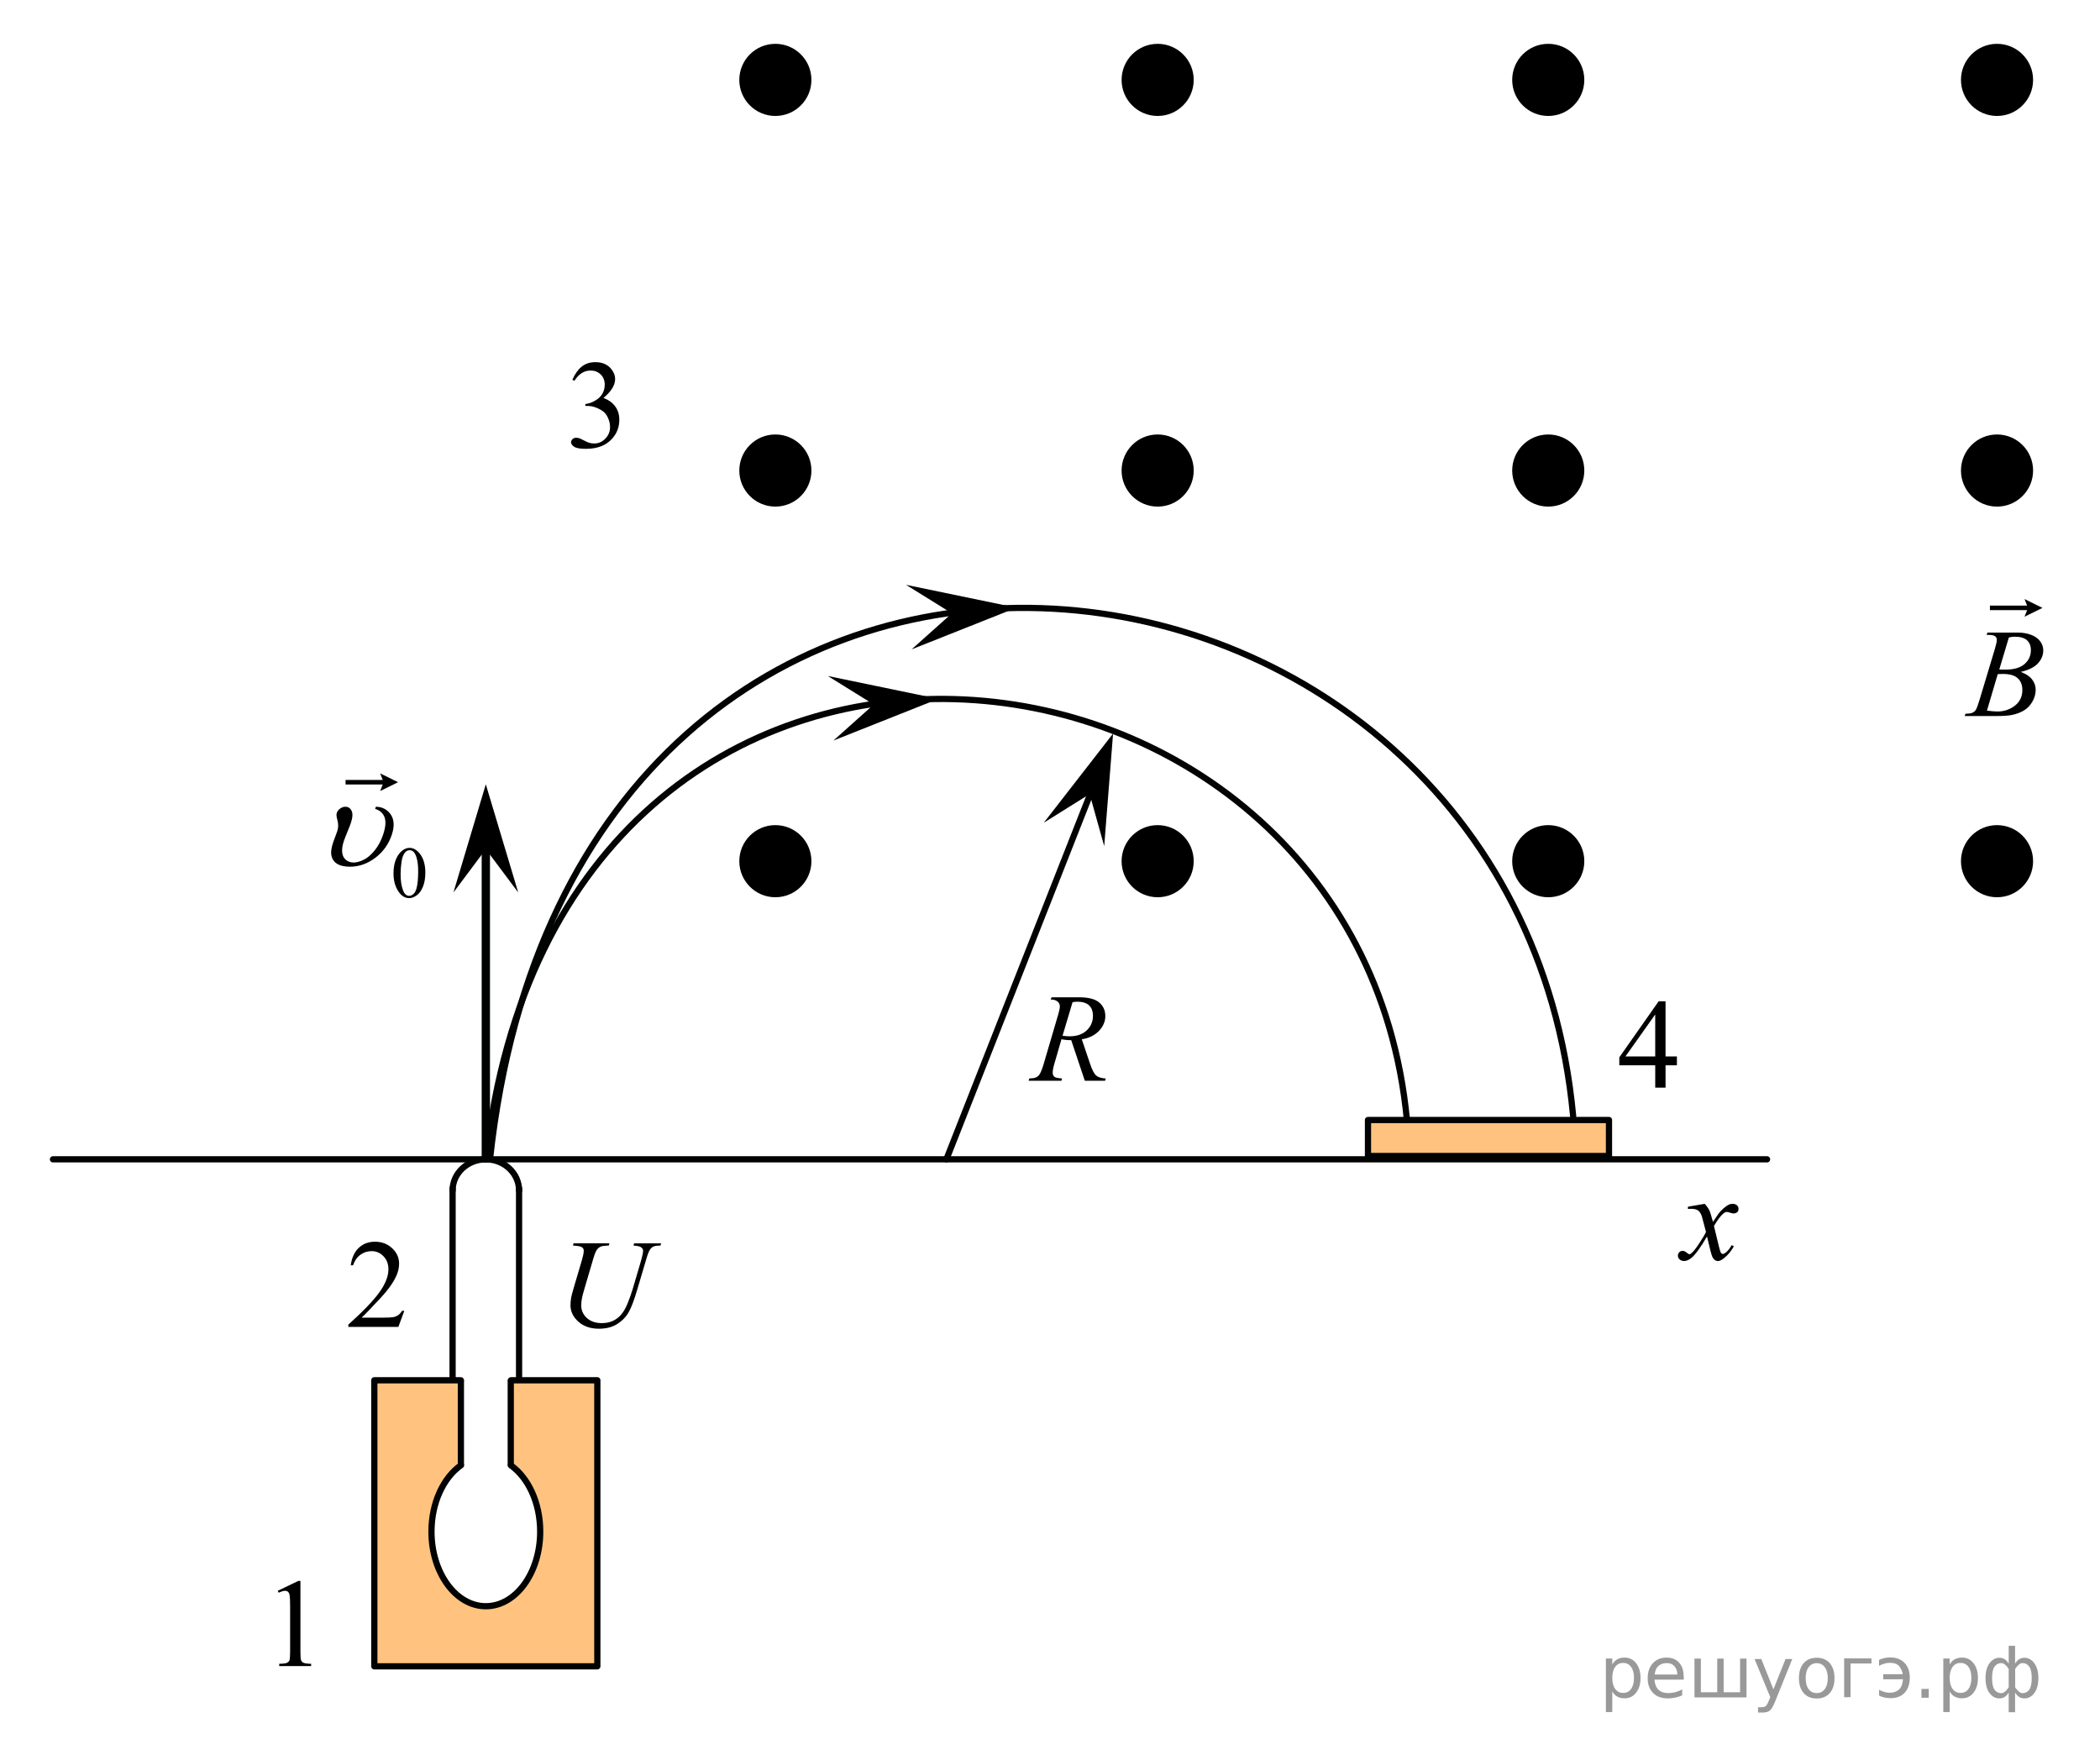 <?xml version="1.0" encoding="utf-8"?>
<!-- Generator: Adobe Illustrator 16.0.0, SVG Export Plug-In . SVG Version: 6.00 Build 0)  -->
<!DOCTYPE svg PUBLIC "-//W3C//DTD SVG 1.1//EN" "http://www.w3.org/Graphics/SVG/1.1/DTD/svg11.dtd">
<svg version="1.1" id="Слой_1" xmlns="http://www.w3.org/2000/svg" xmlns:xlink="http://www.w3.org/1999/xlink" x="0px" y="0px"
	 width="252.686px" height="211.717px" viewBox="0 0 252.686 211.717" enable-background="new 0 0 252.686 211.717"
	 xml:space="preserve">
<path opacity="0.5" fill="#FF8800" enable-background="new    " d="M61.482,166.065h10.395v34.414H45.042v-34.414h10.412
	l0.005,0.086v10.067l0.011,0.066c-2.109,1.489-3.552,4.507-3.552,7.985c0,4.957,2.929,8.978,6.542,8.978
	c3.611,0,6.541-4.021,6.541-8.978c0-3.465-1.431-6.471-3.523-7.967l-0.019-0.086v-10.066"/>
<rect x="164.604" y="134.752" opacity="0.5" fill="#FF8800" enable-background="new    " width="29" height="4.334"/>
<g>
	<path d="M47.349,105.076c0-0.664,0.103-1.235,0.305-1.715c0.204-0.479,0.476-0.836,0.813-1.071
		c0.263-0.186,0.533-0.279,0.812-0.279c0.454,0,0.861,0.229,1.224,0.683c0.45,0.564,0.676,1.328,0.676,2.292
		c0,0.675-0.099,1.249-0.297,1.721c-0.197,0.472-0.45,0.815-0.757,1.028c-0.308,0.213-0.604,0.32-0.889,0.32
		c-0.563,0-1.033-0.328-1.408-0.983C47.507,106.521,47.349,105.854,47.349,105.076z M48.203,105.183c0,0.801,0.101,1.455,0.302,1.96
		c0.165,0.428,0.413,0.641,0.741,0.641c0.156,0,0.319-0.069,0.488-0.208c0.168-0.14,0.296-0.372,0.385-0.698
		c0.134-0.492,0.199-1.186,0.199-2.082c0-0.664-0.068-1.218-0.209-1.661c-0.104-0.329-0.239-0.563-0.405-0.7
		c-0.119-0.095-0.264-0.142-0.433-0.142c-0.197,0-0.374,0.087-0.527,0.262c-0.209,0.237-0.353,0.611-0.428,1.12
		C48.241,104.186,48.203,104.688,48.203,105.183z"/>
</g>
<g>
	<path d="M33.418,191.394l2.483-1.191h0.249v8.48c0,0.563,0.023,0.914,0.071,1.051c0.048,0.14,0.146,0.244,0.298,0.318
		c0.15,0.074,0.456,0.116,0.918,0.126v0.274h-3.84v-0.274c0.482-0.01,0.793-0.051,0.935-0.122c0.141-0.07,0.237-0.168,0.294-0.289
		c0.055-0.121,0.083-0.481,0.083-1.084v-5.423c0-0.729-0.025-1.198-0.075-1.407c-0.035-0.156-0.101-0.272-0.192-0.348
		c-0.092-0.074-0.204-0.111-0.335-0.111c-0.186,0-0.444,0.078-0.774,0.229L33.418,191.394z"/>
</g>
<g>
	<path d="M48.649,157.71l-0.715,1.934h-6.022v-0.273c1.771-1.59,3.02-2.889,3.741-3.896c0.724-1.008,1.084-1.929,1.084-2.763
		c0-0.637-0.197-1.16-0.595-1.569c-0.396-0.41-0.871-0.615-1.423-0.615c-0.502,0-0.952,0.145-1.352,0.434
		c-0.4,0.289-0.694,0.713-0.886,1.271h-0.277c0.125-0.914,0.447-1.614,0.968-2.104c0.52-0.49,1.168-0.733,1.945-0.733
		c0.828,0,1.52,0.263,2.073,0.785c0.555,0.523,0.832,1.141,0.832,1.853c0,0.509-0.12,1.018-0.36,1.524
		c-0.371,0.801-0.975,1.647-1.808,2.541c-1.25,1.344-2.029,2.152-2.342,2.43h2.666c0.542,0,0.922-0.021,1.141-0.06
		c0.219-0.04,0.415-0.12,0.592-0.241c0.176-0.119,0.327-0.291,0.459-0.515L48.649,157.71L48.649,157.71z"/>
</g>
<g>
	<path d="M68.873,45.691c0.291-0.676,0.657-1.199,1.103-1.566s0.998-0.552,1.66-0.552c0.818,0,1.445,0.262,1.883,0.785
		c0.331,0.39,0.496,0.807,0.496,1.251c0,0.731-0.467,1.486-1.399,2.267c0.628,0.242,1.103,0.587,1.424,1.037
		c0.319,0.45,0.48,0.978,0.48,1.585c0,0.869-0.281,1.622-0.844,2.259c-0.732,0.83-1.794,1.244-3.185,1.244
		c-0.688,0-1.155-0.084-1.403-0.252c-0.249-0.167-0.373-0.348-0.373-0.541c0-0.143,0.059-0.269,0.177-0.378
		c0.118-0.108,0.26-0.163,0.426-0.163c0.125,0,0.253,0.02,0.385,0.059c0.085,0.025,0.277,0.115,0.579,0.271
		c0.302,0.155,0.51,0.248,0.625,0.278c0.186,0.054,0.385,0.081,0.595,0.081c0.513,0,0.958-0.195,1.337-0.585
		s0.568-0.852,0.568-1.385c0-0.39-0.089-0.771-0.265-1.141c-0.131-0.277-0.272-0.486-0.429-0.63
		c-0.216-0.197-0.513-0.376-0.889-0.537c-0.378-0.161-0.762-0.241-1.152-0.241h-0.24v-0.222c0.396-0.049,0.794-0.19,1.193-0.422
		c0.397-0.232,0.688-0.511,0.869-0.837c0.181-0.326,0.271-0.684,0.271-1.074c0-0.508-0.162-0.919-0.486-1.233
		c-0.322-0.313-0.727-0.47-1.208-0.47c-0.777,0-1.428,0.41-1.949,1.229L68.873,45.691z"/>
</g>
<g>
	<path d="M130.532,130.028l-1.635-4.881c-0.382,0.006-0.772-0.031-1.175-0.11l-0.881,3.037c-0.115,0.395-0.173,0.728-0.173,1
		c0,0.208,0.072,0.37,0.218,0.489c0.11,0.088,0.412,0.152,0.904,0.192l-0.068,0.274h-3.952l0.082-0.274
		c0.372-0.015,0.623-0.052,0.753-0.11c0.206-0.084,0.356-0.197,0.452-0.342c0.16-0.231,0.329-0.642,0.505-1.229l1.784-6.066
		c0.12-0.404,0.181-0.718,0.181-0.939c0-0.228-0.095-0.42-0.281-0.578c-0.188-0.158-0.458-0.234-0.811-0.229l0.09-0.274h3.328
		c1.114,0,1.917,0.209,2.409,0.623c0.492,0.416,0.738,0.961,0.738,1.638c0,0.647-0.253,1.237-0.757,1.774
		c-0.506,0.535-1.196,0.875-2.074,1.018l0.993,2.939c0.24,0.722,0.481,1.19,0.724,1.407c0.24,0.218,0.629,0.341,1.166,0.371
		l-0.082,0.274h-2.438V130.028z M127.852,124.615c0.321,0.044,0.607,0.065,0.858,0.065c0.862,0,1.546-0.234,2.048-0.707
		c0.502-0.472,0.753-1.058,0.753-1.759c0-0.548-0.157-0.968-0.471-1.259c-0.313-0.292-0.784-0.438-1.411-0.438
		c-0.161,0-0.353,0.021-0.572,0.06L127.852,124.615z"/>
</g>
<g>
	<path d="M239.038,76.381l0.104-0.274h3.646c0.61,0,1.157,0.094,1.637,0.282s0.838,0.449,1.078,0.785
		c0.238,0.336,0.356,0.691,0.356,1.066c0,0.578-0.213,1.1-0.637,1.566c-0.424,0.467-1.115,0.811-2.074,1.033
		c0.617,0.227,1.072,0.528,1.363,0.904c0.291,0.375,0.436,0.788,0.436,1.237c0,0.499-0.131,0.975-0.391,1.429
		c-0.262,0.455-0.596,0.808-1.006,1.059c-0.408,0.252-0.902,0.437-1.479,0.556c-0.411,0.084-1.055,0.126-1.928,0.126h-3.742
		l0.099-0.274c0.393-0.01,0.658-0.047,0.799-0.111c0.201-0.084,0.344-0.195,0.43-0.333c0.119-0.188,0.279-0.617,0.48-1.289
		l1.83-6.081c0.155-0.514,0.231-0.874,0.231-1.082c0-0.183-0.067-0.327-0.207-0.433c-0.137-0.106-0.399-0.159-0.785-0.159
		C239.194,76.388,239.114,76.386,239.038,76.381z M239.083,85.498c0.543,0.069,0.967,0.104,1.272,0.104
		c0.783,0,1.478-0.232,2.082-0.696c0.604-0.464,0.906-1.094,0.906-1.889c0-0.607-0.188-1.082-0.561-1.422
		c-0.373-0.34-0.979-0.511-1.812-0.511c-0.16,0-0.357,0.007-0.588,0.022L239.083,85.498z M240.567,80.551
		c0.326,0.01,0.563,0.015,0.707,0.015c1.045,0,1.82-0.224,2.33-0.67s0.765-1.006,0.765-1.678c0-0.508-0.154-0.904-0.468-1.188
		c-0.311-0.284-0.807-0.426-1.489-0.426c-0.181,0-0.412,0.029-0.691,0.089L240.567,80.551z"/>
</g>
<g>
	<path d="M69.018,149.582h4.314l-0.083,0.274c-0.441,0.01-0.757,0.051-0.945,0.121c-0.188,0.072-0.349,0.199-0.481,0.383
		c-0.132,0.183-0.271,0.521-0.418,1.015l-1.047,3.556c-0.186,0.633-0.296,1.047-0.331,1.243c-0.06,0.316-0.09,0.61-0.09,0.882
		c0,0.598,0.227,1.104,0.679,1.516c0.45,0.412,1.056,0.617,1.813,0.617c0.496,0,0.94-0.092,1.332-0.276
		c0.392-0.187,0.727-0.444,1.005-0.777c0.279-0.334,0.533-0.784,0.765-1.354c0.23-0.57,0.435-1.147,0.609-1.729l0.904-3.065
		c0.226-0.767,0.338-1.266,0.338-1.496c0-0.163-0.076-0.303-0.229-0.42c-0.152-0.114-0.463-0.187-0.93-0.211l0.083-0.273h3.245
		l-0.083,0.273c-0.382,0-0.656,0.037-0.824,0.107c-0.168,0.071-0.314,0.2-0.439,0.385c-0.126,0.187-0.268,0.545-0.422,1.078
		l-1.106,3.727c-0.356,1.21-0.693,2.103-1.009,2.678c-0.316,0.575-0.774,1.057-1.374,1.443c-0.602,0.388-1.344,0.582-2.232,0.582
		c-1.023,0-1.85-0.285-2.478-0.855c-0.627-0.57-0.94-1.225-0.94-1.959c0-0.291,0.027-0.604,0.082-0.934
		c0.041-0.217,0.139-0.594,0.294-1.127l1.009-3.414c0.142-0.492,0.211-0.855,0.211-1.088c0-0.184-0.07-0.324-0.215-0.426
		c-0.143-0.102-0.503-0.168-1.08-0.197L69.018,149.582z"/>
</g>
<g>
	<path d="M205.116,144.836c0.245,0.257,0.432,0.515,0.557,0.771c0.09,0.179,0.238,0.646,0.443,1.399l0.663-0.978
		c0.177-0.237,0.39-0.463,0.64-0.678c0.252-0.216,0.473-0.361,0.662-0.44c0.121-0.05,0.254-0.074,0.399-0.074
		c0.215,0,0.388,0.058,0.517,0.17c0.127,0.114,0.19,0.252,0.19,0.415c0,0.188-0.037,0.316-0.112,0.387
		c-0.142,0.123-0.302,0.185-0.48,0.185c-0.104,0-0.219-0.022-0.34-0.066c-0.236-0.079-0.396-0.118-0.476-0.118
		c-0.118,0-0.264,0.068-0.428,0.207c-0.313,0.258-0.684,0.754-1.115,1.488l0.617,2.548c0.097,0.392,0.176,0.624,0.24,0.7
		c0.066,0.076,0.131,0.115,0.197,0.115c0.104,0,0.229-0.057,0.369-0.172c0.274-0.227,0.512-0.522,0.707-0.889l0.264,0.135
		c-0.316,0.582-0.719,1.065-1.205,1.451c-0.275,0.217-0.51,0.325-0.699,0.325c-0.281,0-0.506-0.155-0.67-0.467
		c-0.104-0.192-0.324-1.022-0.656-2.487c-0.782,1.338-1.409,2.198-1.883,2.584c-0.305,0.246-0.602,0.37-0.887,0.37
		c-0.201,0-0.385-0.071-0.551-0.215c-0.119-0.108-0.181-0.255-0.181-0.438c0-0.162,0.056-0.299,0.166-0.406
		c0.109-0.108,0.244-0.163,0.406-0.163c0.16,0,0.33,0.079,0.512,0.237c0.132,0.112,0.23,0.17,0.302,0.17
		c0.061,0,0.139-0.039,0.231-0.118c0.236-0.188,0.56-0.593,0.965-1.216c0.406-0.621,0.672-1.07,0.797-1.348
		c-0.311-1.199-0.479-1.834-0.504-1.902c-0.114-0.321-0.266-0.549-0.45-0.683c-0.187-0.133-0.459-0.2-0.82-0.2
		c-0.115,0-0.248,0.006-0.4,0.016v-0.268L205.116,144.836z"/>
</g>
<g>
	<path d="M45.139,97.322l0.088-0.259c0.611,0,1.131,0.215,1.559,0.645c0.633,0.651,0.749,1.567,0.349,2.747
		c-0.383,1.131-1.046,2.051-1.989,2.759c-0.941,0.709-1.958,1.063-3.048,1.063c-0.662,0-1.186-0.125-1.57-0.374
		c-0.384-0.249-0.607-0.621-0.673-1.115c-0.049-0.36,0.038-0.869,0.262-1.525l0.456-1.236c0.146-0.426,0.157-0.857,0.04-1.297
		c-0.081-0.306-0.124-0.521-0.128-0.645c-0.004-0.094,0.014-0.192,0.049-0.296c0.065-0.197,0.198-0.367,0.398-0.511
		c0.199-0.144,0.406-0.215,0.621-0.215c0.348,0,0.599,0.165,0.756,0.496c0.156,0.331,0.122,0.825-0.1,1.48
		c-0.088,0.258-0.222,0.597-0.398,1.02c-0.178,0.422-0.321,0.793-0.431,1.114c-0.185,0.543-0.251,1.011-0.204,1.403
		c0.048,0.393,0.202,0.69,0.461,0.893c0.261,0.203,0.564,0.304,0.91,0.304c0.361,0,0.771-0.113,1.229-0.341
		c0.458-0.227,0.898-0.604,1.321-1.133c0.422-0.528,0.755-1.15,0.997-1.867c0.303-0.894,0.362-1.593,0.178-2.1
		C46.086,97.827,45.708,97.49,45.139,97.322z"/>
</g>
<g>
	<path d="M243.604,74.199l0.31-0.789h-4.472v-0.546h4.472l-0.31-0.789l2.16,1.062L243.604,74.199z"/>
</g>
<g>
	<path d="M45.743,95.171l0.309-0.789H41.58v-0.546h4.472l-0.309-0.789l2.158,1.062L45.743,95.171z"/>
</g>
<line fill="none" stroke="#010202" stroke-width="0.75" stroke-linecap="round" stroke-linejoin="round" stroke-miterlimit="8" x1="212.625" y1="139.481" x2="6.372" y2="139.481"/>
<polyline fill="none" stroke="#010202" stroke-width="0.75" stroke-linecap="round" stroke-linejoin="round" stroke-miterlimit="8" points="
	61.481,166.065 71.875,166.065 71.875,200.479 45.041,200.479 45.041,166.065 55.453,166.065 "/>
<path fill="none" stroke="#010202" stroke-width="0.75" stroke-linecap="round" stroke-linejoin="round" stroke-miterlimit="8" d="
	M61.477,176.306c2.094,1.495,3.523,4.502,3.523,7.967c0,4.957-2.93,8.977-6.541,8.977c-3.613,0-6.542-4.02-6.542-8.977
	c0-3.479,1.441-6.496,3.552-7.986"/>
<path fill="none" stroke="#010202" stroke-width="0.75" stroke-linecap="round" stroke-linejoin="round" stroke-miterlimit="8" d="
	M58.459,175.295"/>
<line fill="none" stroke="#010202" stroke-width="0.75" stroke-linecap="round" stroke-linejoin="round" stroke-miterlimit="8" x1="61.458" y1="166.151" x2="61.458" y2="176.219"/>
<line fill="none" stroke="#010202" stroke-width="0.75" stroke-linecap="round" stroke-linejoin="round" stroke-miterlimit="8" x1="55.458" y1="166.151" x2="55.458" y2="176.219"/>
<line fill="none" stroke="#010202" stroke-width="0.75" stroke-linecap="round" stroke-linejoin="round" stroke-miterlimit="8" x1="62.458" y1="142.985" x2="62.458" y2="166.002"/>
<line fill="none" stroke="#010202" stroke-width="0.75" stroke-linecap="round" stroke-linejoin="round" stroke-miterlimit="8" x1="54.458" y1="142.985" x2="54.458" y2="166.002"/>
<path fill="none" stroke="#010202" stroke-width="0.75" stroke-linecap="round" stroke-linejoin="round" stroke-miterlimit="8" d="
	M54.458,143.233c0-2.071,1.791-3.752,4-3.752s4,1.681,4,3.752"/>
<path fill="none" stroke="#010202" stroke-width="0.75" stroke-linecap="round" stroke-linejoin="round" stroke-miterlimit="8" d="
	M58.458,146.985"/>
<path fill="none" stroke="#010202" stroke-width="0.75" stroke-linecap="round" stroke-linejoin="round" stroke-miterlimit="8" d="
	M58.458,139.481c8.667-78.34,104.834-67.729,110.833-4.729"/>
<path fill="none" stroke="#010202" stroke-width="0.75" stroke-linecap="round" stroke-linejoin="round" stroke-miterlimit="8" d="
	M58.957,139.481c10.191-94.159,123.279-80.929,130.334-5.207"/>
<rect x="164.604" y="134.752" fill="none" stroke="#010202" stroke-width="0.75" stroke-linecap="round" stroke-linejoin="round" stroke-miterlimit="8" width="29" height="4.334"/>
<line fill="none" stroke="#010202" stroke-linecap="round" stroke-linejoin="round" stroke-miterlimit="8" x1="58.458" y1="99.273" x2="58.458" y2="139.306"/>
<line fill="none" stroke="#010202" stroke-width="0.75" stroke-linecap="round" stroke-linejoin="round" stroke-miterlimit="8" x1="113.875" y1="139.481" x2="133.011" y2="90.898"/>
<g>
	<g>
		<path d="M201.778,127.106v1.066h-1.368v2.688h-1.242v-2.688h-4.322v-0.961l4.736-6.744h0.828v6.639H201.778L201.778,127.106z
			 M199.167,127.106v-5.054l-3.584,5.054H199.167z"/>
	</g>
</g>
<circle cx="93.297" cy="103.612" r="4.339"/>
<circle cx="139.297" cy="103.612" r="4.339"/>
<circle cx="186.296" cy="103.612" r="4.339"/>
<circle cx="240.296" cy="103.612" r="4.339"/>
<circle cx="93.297" cy="56.612" r="4.339"/>
<circle cx="139.297" cy="56.612" r="4.339"/>
<circle cx="186.296" cy="56.612" r="4.339"/>
<circle cx="240.296" cy="56.612" r="4.339"/>
<circle cx="93.297" cy="9.612" r="4.339"/>
<circle cx="139.297" cy="9.612" r="4.339"/>
<circle cx="186.296" cy="9.612" r="4.339"/>
<circle cx="240.296" cy="9.612" r="4.339"/>
<polygon points="54.561,107.375 58.456,94.361 62.356,107.375 58.457,102.166 "/>
<polygon points="125.597,98.983 133.933,88.257 132.866,101.801 131.112,95.534 "/>
<polygon points="99.607,81.33 112.909,84.082 100.283,89.097 105.134,84.76 "/>
<polygon points="109.013,70.361 122.315,73.113 109.689,78.128 114.541,73.792 "/>
<g style="stroke:none;fill:#000;fill-opacity:0.40"><path d="m 194.0,203.5 v 2.48 h -0.77 v -6.44 h 0.77 v 0.71 q 0.24,-0.42 0.61,-0.62 0.37,-0.20 0.88,-0.20 0.85,0 1.38,0.68 0.53,0.68 0.53,1.77 0,1.10 -0.53,1.77 -0.53,0.68 -1.38,0.68 -0.51,0 -0.88,-0.20 -0.37,-0.20 -0.61,-0.62 z m 2.61,-1.63 q 0,-0.85 -0.35,-1.32 -0.35,-0.48 -0.95,-0.48 -0.61,0 -0.96,0.48 -0.35,0.48 -0.35,1.32 0,0.85 0.35,1.33 0.35,0.48 0.96,0.48 0.61,0 0.95,-0.48 0.35,-0.48 0.35,-1.33 z"/><path d="m 202.6,201.7 v 0.38 h -3.52 q 0.05,0.79 0.47,1.21 0.43,0.41 1.19,0.41 0.44,0 0.85,-0.11 0.42,-0.11 0.82,-0.33 v 0.72 q -0.41,0.17 -0.85,0.27 -0.43,0.09 -0.88,0.09 -1.12,0 -1.77,-0.65 -0.65,-0.65 -0.65,-1.76 0,-1.15 0.62,-1.82 0.62,-0.68 1.67,-0.68 0.94,0 1.49,0.61 0.55,0.60 0.55,1.65 z m -0.77,-0.23 q -0.01,-0.63 -0.35,-1.00 -0.34,-0.38 -0.91,-0.38 -0.64,0 -1.03,0.36 -0.38,0.36 -0.44,1.02 z"/><path d="m 207.4,203.6 h 1.98 v -4.05 h 0.77 v 4.67 h -6.26 v -4.67 h 0.77 v 4.05 h 1.97 v -4.05 h 0.77 z"/><path d="m 213.6,204.7 q -0.33,0.83 -0.63,1.09 -0.31,0.25 -0.82,0.25 h -0.61 v -0.64 h 0.45 q 0.32,0 0.49,-0.15 0.17,-0.15 0.39,-0.71 l 0.14,-0.35 -1.89,-4.59 h 0.81 l 1.46,3.65 1.46,-3.65 h 0.81 z"/><path d="m 218.6,200.1 q -0.62,0 -0.97,0.48 -0.36,0.48 -0.36,1.32 0,0.84 0.35,1.32 0.36,0.48 0.98,0.48 0.61,0 0.97,-0.48 0.36,-0.48 0.36,-1.32 0,-0.83 -0.36,-1.31 -0.36,-0.49 -0.97,-0.49 z m 0,-0.65 q 1,0 1.57,0.65 0.57,0.65 0.57,1.80 0,1.15 -0.57,1.80 -0.57,0.65 -1.57,0.65 -1.00,0 -1.57,-0.65 -0.57,-0.65 -0.57,-1.80 0,-1.15 0.57,-1.80 0.57,-0.65 1.57,-0.65 z"/><path d="m 221.9,204.2 v -4.67 h 3.29 v 0.61 h -2.52 v 4.05 z"/><path d="m 226.1,203.3 q 0.66,0.36 1.31,0.36 0.61,0 1.05,-0.35 0.44,-0.36 0.52,-1.27 h -2.37 v -0.61 h 2.34 q -0.05,-0.44 -0.38,-0.90 -0.33,-0.47 -1.16,-0.47 -0.64,0 -1.31,0.36 v -0.72 q 0.65,-0.29 1.35,-0.29 1.09,0 1.72,0.66 0.63,0.66 0.63,1.79 0,1.12 -0.61,1.79 -0.61,0.66 -1.68,0.66 -0.79,0 -1.40,-0.30 z"/><path d="m 231.2,203.2 h 0.88 v 1.06 h -0.88 z"/><path d="m 234.6,203.5 v 2.48 h -0.77 v -6.44 h 0.77 v 0.71 q 0.24,-0.42 0.61,-0.62 0.37,-0.20 0.88,-0.20 0.85,0 1.38,0.68 0.53,0.68 0.53,1.77 0,1.10 -0.53,1.77 -0.53,0.68 -1.38,0.68 -0.51,0 -0.88,-0.20 -0.37,-0.20 -0.61,-0.62 z m 2.61,-1.63 q 0,-0.85 -0.35,-1.32 -0.35,-0.48 -0.95,-0.48 -0.61,0 -0.96,0.48 -0.35,0.48 -0.35,1.32 0,0.85 0.35,1.33 0.35,0.48 0.96,0.48 0.61,0 0.95,-0.48 0.35,-0.48 0.35,-1.33 z"/><path d="m 239.7,201.9 q 0,0.98 0.30,1.40 0.30,0.41 0.82,0.41 0.41,0 0.88,-0.70 v -2.22 q -0.47,-0.70 -0.88,-0.70 -0.51,0 -0.82,0.42 -0.30,0.41 -0.30,1.39 z m 2,4.10 v -2.37 q -0.24,0.39 -0.51,0.55 -0.27,0.16 -0.62,0.16 -0.70,0 -1.18,-0.64 -0.48,-0.65 -0.48,-1.79 0,-1.15 0.48,-1.80 0.49,-0.66 1.18,-0.66 0.35,0 0.62,0.16 0.28,0.16 0.51,0.55 v -2.15 h 0.77 v 2.15 q 0.24,-0.39 0.51,-0.55 0.28,-0.16 0.62,-0.16 0.70,0 1.18,0.66 0.49,0.66 0.49,1.80 0,1.15 -0.49,1.79 -0.48,0.64 -1.18,0.64 -0.35,0 -0.62,-0.16 -0.27,-0.16 -0.51,-0.55 v 2.37 z m 2.77,-4.10 q 0,-0.98 -0.30,-1.39 -0.30,-0.42 -0.81,-0.42 -0.41,0 -0.88,0.70 v 2.22 q 0.47,0.70 0.88,0.70 0.51,0 0.81,-0.41 0.30,-0.42 0.30,-1.40 z"/></g></svg>

<!--File created and owned by https://sdamgia.ru. Copying is prohibited. All rights reserved.-->
